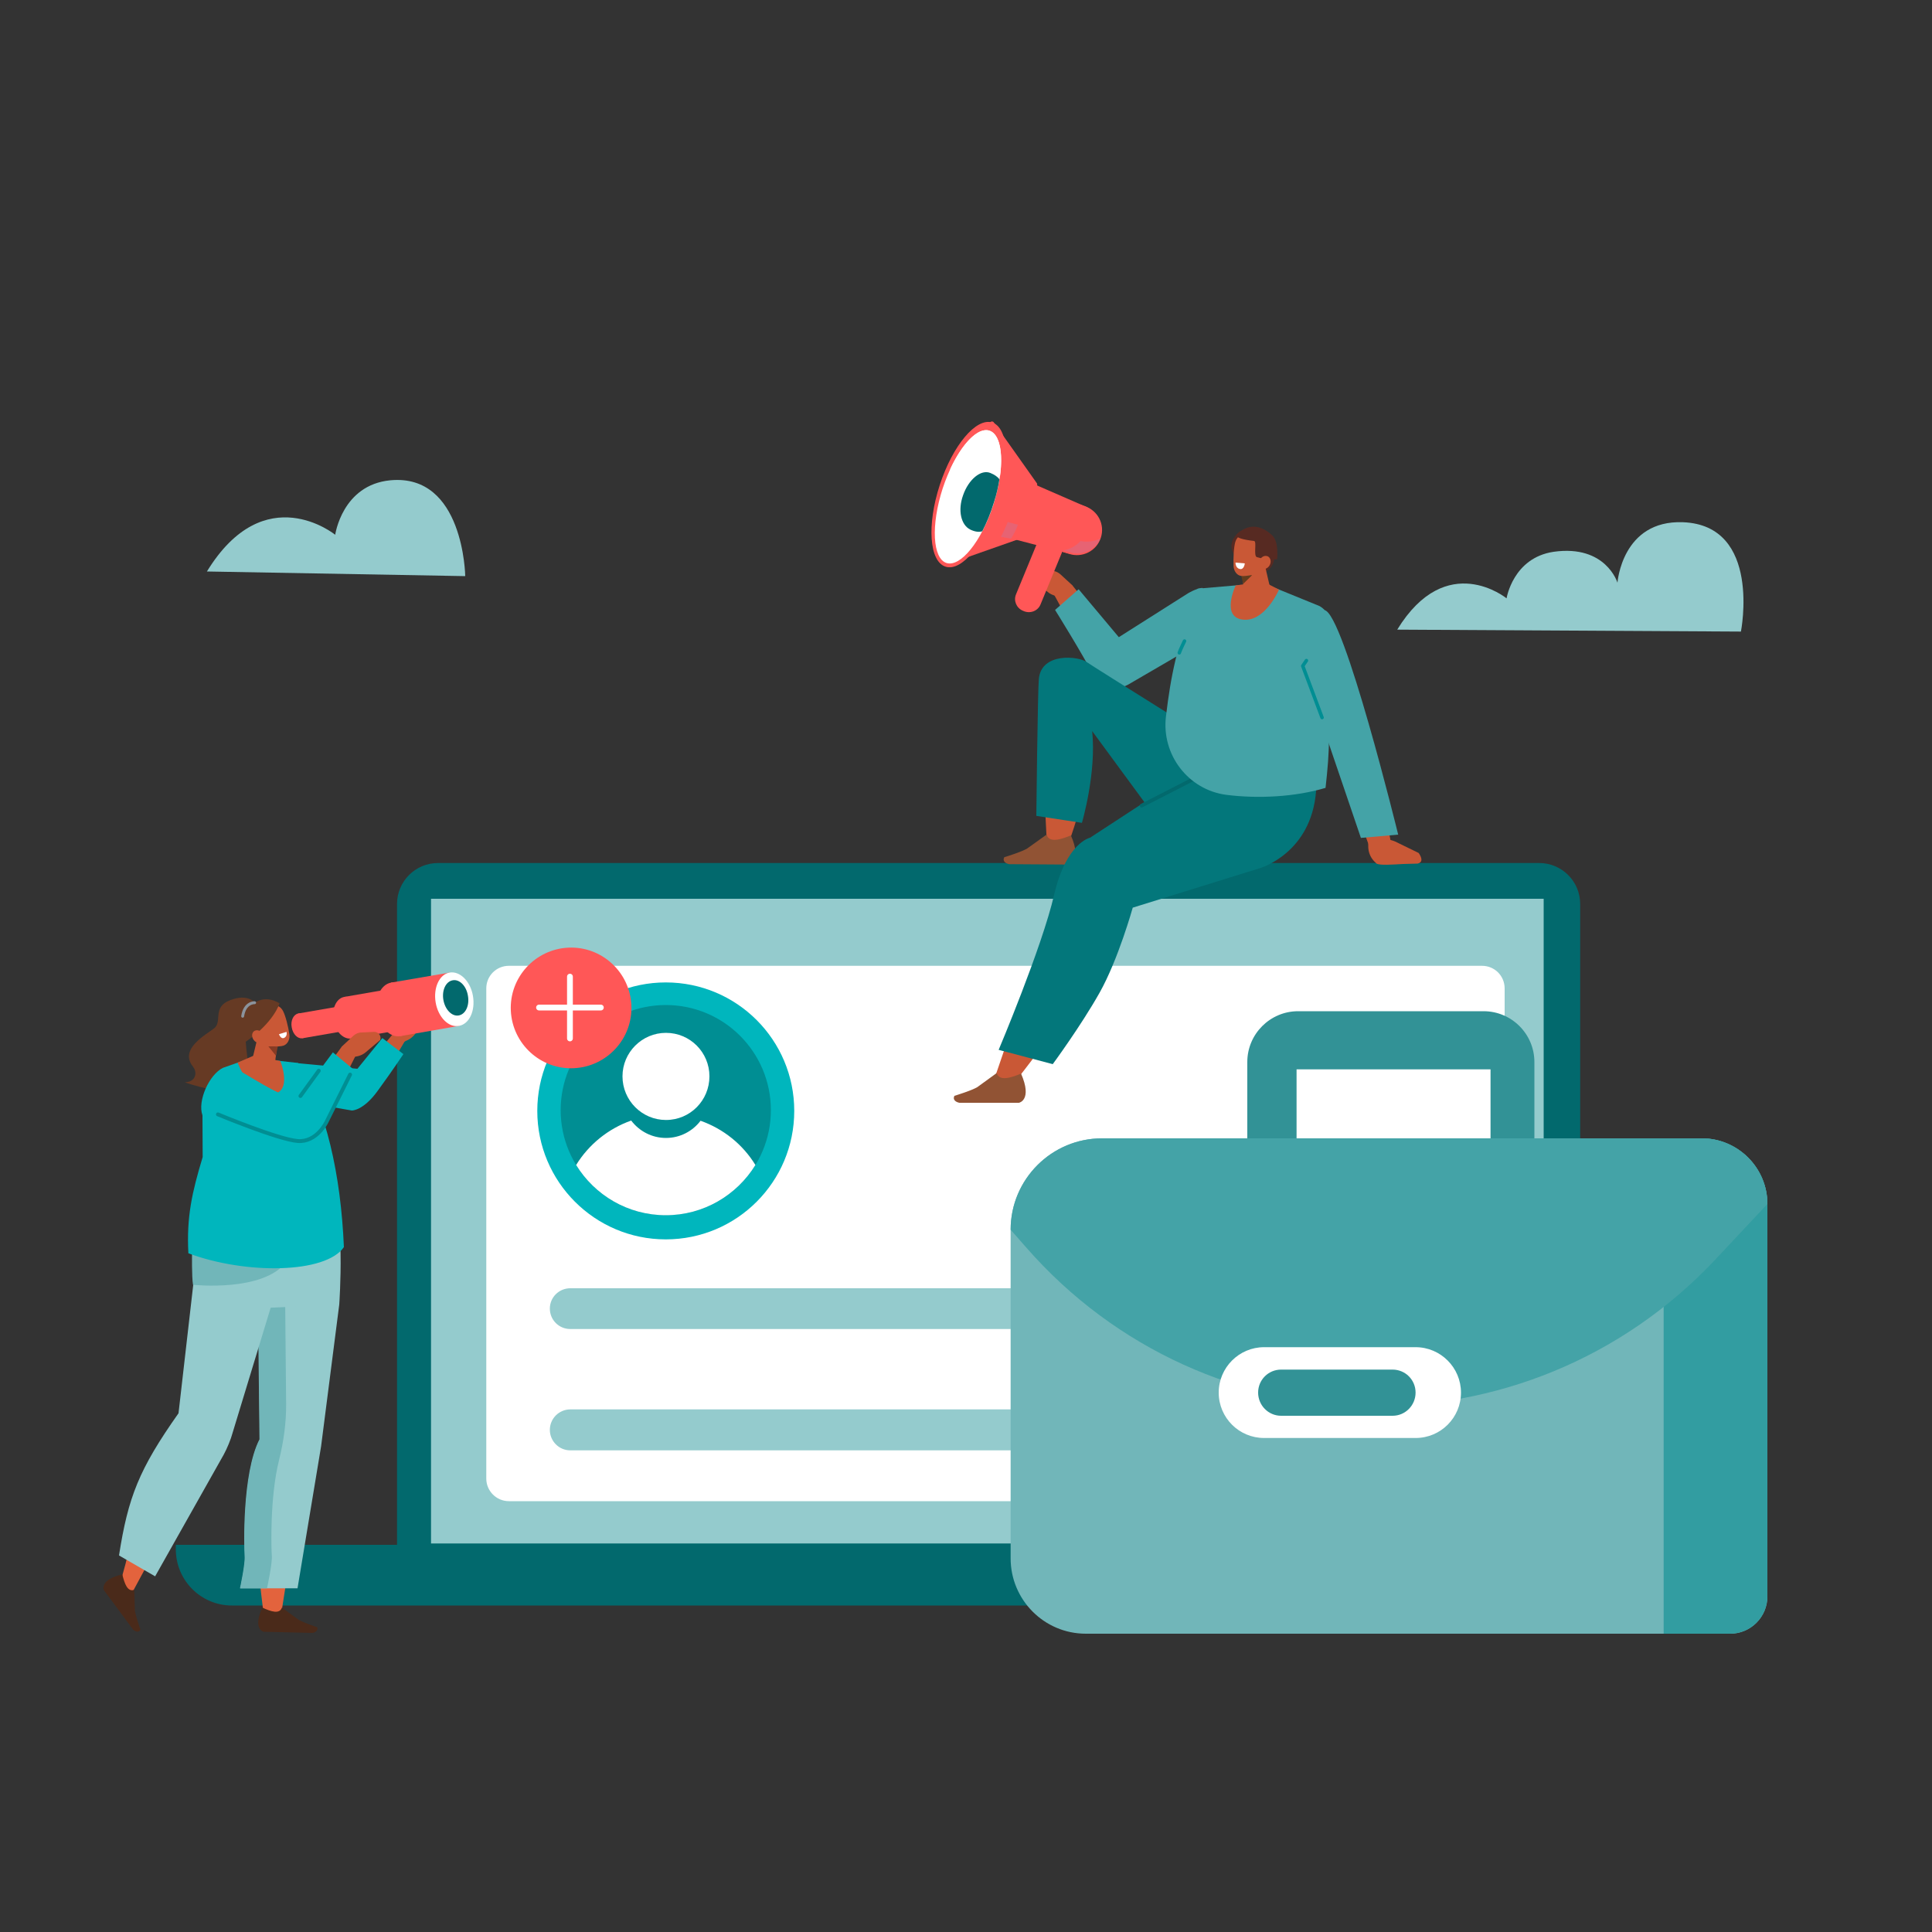 <svg xmlns="http://www.w3.org/2000/svg" viewBox="0 0 1000 1000" width="1000" height="1000"><rect x="0" y="0" width="1000" height="1000" fill="#333333" stroke="none"/><title>AdobeStock_482573207-ai</title><style>		.s0 { fill: #02696d } 		.s1 { fill: #94cbcd } 		.s2 { fill: none;stroke: #d4813b;stroke-linecap: round;stroke-linejoin: round;stroke-width: 2.3 } 		.s3 { fill: #c95836 } 		.s4 { fill: #663a24 } 		.s5 { fill: #e3633d } 		.s6 { fill: #4a2a1a } 		.s7 { fill: #71b6b9 } 		.s8 { fill: #00b6bd } 		.s9 { fill: #873b24 } 		.s10 { fill: #ffffff } 		.s11 { fill: none;stroke: #8b939c;stroke-linecap: round;stroke-linejoin: round;stroke-width: 1.5 } 		.s12 { fill: #ff5757 } 		.s13 { fill: none;stroke: #008e93;stroke-linecap: round;stroke-linejoin: round;stroke-width: 2 } 		.s14 { fill: #008e93 } 		.s15 { fill: #44a3a7 } 		.s16 { opacity: .2;mix-blend-mode: multiply;fill: #8b92e3 } 		.s17 { fill: #324463 } 		.s18 { fill: #915334 } 		.s19 { fill: #03777b } 		.s20 { fill: none;stroke: #02696d;stroke-linecap: round;stroke-linejoin: round;stroke-width: 1.9 } 		.s21 { fill: #572a22 } 		.s22 { fill: #633c1d } 		.s23 { fill: none;stroke: #008e93;stroke-linecap: round;stroke-linejoin: round;stroke-width: 1.8 } 		.s24 { fill: #329296 } 		.s25 { fill: #329da1 } 		.s26 { fill: none;stroke: #ffffff;stroke-linecap: round;stroke-linejoin: round;stroke-width: 3 } 	</style><g id="_Artboards_">	</g><g id="background">	</g><g id="image"><g id="&lt;Group&gt;">		</g><g id="&lt;Group&gt;"><g id="&lt;Group&gt;">			</g><g id="&lt;Group&gt;">			</g></g><g id="&lt;Group&gt;"><path id="&lt;Path&gt;" class="s0" d="m788.9 831h-668.9c-16 0-29-13-29-29.1v-2.3h726.9v2.3c0 16.1-13 29.1-29 29.1z"></path></g><g id="&lt;Group&gt;">		</g><g id="&lt;Group&gt;">		</g><path id="&lt;Path&gt;" class="s1" d="m107.1 295.8l133.7 2.4c0 0-0.7-53.2-38.8-49.6-24.9 2.4-28.5 28.2-28.5 28.2 0 0-36.5-29.8-66.4 19z"></path><path id="&lt;Path&gt;" class="s1" d="m723.2 325.9l177.9 1c0 0 10.9-55-30-56.6-31.6-1.2-33.9 31.3-33.9 31.3 0 0-6-19.8-33-16-21.1 3.1-24.4 24.1-24.4 24.1 0 0-31.1-25.4-56.6 16.2z"></path><g id="&lt;Group&gt;"><g id="&lt;Group&gt;">			</g><g id="&lt;Group&gt;">			</g><g id="&lt;Group&gt;">			</g><g id="&lt;Group&gt;">			</g><g id="&lt;Group&gt;"><path id="&lt;Path&gt;" class="s2" d=""></path></g><g id="&lt;Group&gt;"><path id="&lt;Path&gt;" class="s2" d=""></path></g></g><g id="&lt;Group&gt;"><path id="&lt;Path&gt;" class="s0" d="m817.9 802.6h-612.4v-334.7c0-11.7 9.5-21.2 21.2-21.2h570c11.7 0 21.2 9.5 21.2 21.2z"></path></g><path id="&lt;Path&gt;" class="s1" d="m223.1 465.2h575.9v333.7h-575.9z"></path><g id="&lt;Group&gt;">		</g><g id="&lt;Group&gt;">		</g><g id="&lt;Group&gt;"><g id="&lt;Group&gt;">			</g><g id="&lt;Group&gt;">			</g><g id="&lt;Group&gt;">			</g><g id="&lt;Group&gt;">			</g><g id="&lt;Group&gt;">			</g><g id="&lt;Group&gt;"><g id="&lt;Group&gt;">				</g></g><g id="&lt;Group&gt;">			</g><g id="&lt;Group&gt;"><g id="&lt;Group&gt;">				</g></g><g id="&lt;Group&gt;">			</g><g id="&lt;Group&gt;">			</g><g id="&lt;Group&gt;">			</g><g id="&lt;Group&gt;">			</g><g id="&lt;Group&gt;">			</g><g id="&lt;Group&gt;">			</g><g id="&lt;Group&gt;">			</g><g id="&lt;Group&gt;">			</g><g id="&lt;Group&gt;" style="opacity: .2">			</g><g id="&lt;Group&gt;" style="opacity: .2">			</g><g id="&lt;Group&gt;">			</g><g id="&lt;Group&gt;">			</g><g id="&lt;Group&gt;">			</g><g id="&lt;Group&gt;">			</g><g id="&lt;Group&gt;">			</g><g id="&lt;Group&gt;">			</g></g><g id="&lt;Group&gt;">		</g><g id="&lt;Group&gt;"><g id="&lt;Group&gt;">			</g></g><g id="&lt;Group&gt;">		</g><g id="&lt;Group&gt;"><path id="&lt;Path&gt;" class="s3" d="m210.5 537.3c0 0-9 15.3-9.4 15.3-0.4 0-5.1-8.6-5.1-8.6l8.8-10.5z"></path><g id="&lt;Group&gt;"><path id="&lt;Path&gt;" class="s4" d="m101.1 556.2c0.2-1.5-0.3-2.9-1.2-4.1-7.4-9.2 6.9-16.6 11-19.9 4.3-3.4-1.2-10.9 8.2-14.5 9.3-3.6 12.6 1.3 13 1.1 0.7-0.2-0.7 9.2-0.7 9.2 0 0-4.7 1.8-4.2 11.2 0.5 9.5 3.2 14.3-2.4 22-5.5 7.7-29.1-1-29.1-1 3.9-0.2 5.1-2.2 5.4-4z"></path></g><g id="&lt;Group&gt;"><path id="&lt;Path&gt;" class="s5" d="m136.4 834.6c0 0-9.6-63.8 2.7-89.1l-6.7-86.6 40.4 2.8-27.2 173.4z"></path></g><g id="&lt;Group&gt;"><path id="&lt;Path&gt;" class="s6" d="m145.9 832.1l8 5.8c1.6 1.5 10.2 4.3 10.2 4.3 0.8 1.8-0.9 2.7-2.3 3l-25.3-0.6c0 0-5.9-1.2-0.7-12.5 4.6 2.1 8.9 3.5 10.1 0z"></path></g><path id="&lt;Path&gt;" class="s1" d="m175.6 675.2l-9.4 73.4-12.2 73.5h-29.6c0 0 2.8-12.8 2.5-16.8-0.4-4.1-1.4-42.6 7.6-60.3l-0.8-72.1z"></path><path id="&lt;Path&gt;" class="s7" d="m134.3 745l-0.8-72.1 14.1 0.8 0.5 52.8c0.1 9.8-1.3 19.7-3.7 29.4-4.8 19.2-4 46-3.7 49.4 0.3 4-2.5 16.8-2.5 16.8h-14c0 0 2.8-12.8 2.4-16.8-0.3-4.1-1.4-42.6 7.7-60.3z"></path><g id="&lt;Group&gt;"><path id="&lt;Path&gt;" class="s5" d="m106.5 753.7l-37.4 69.4c-7.2 2.6-7.7-1.6-5.6-8.3 8.6-29.3 4.8-47.1 28.9-73.2z"></path></g><path id="&lt;Path&gt;" class="s1" d="m142.4 669.3l-22 72.3c-0.9 3.4-2.9 8.2-4.6 11.3l-35.5 63-18.7-10.8c4.7-30.1 10.3-44.6 30.8-73.6l8-69.8 19.1 0.7z"></path><g id="&lt;Group&gt;"><path id="&lt;Path&gt;" class="s6" d="m69.5 822.9l0.3 9.9c-0.2 2.1 2.9 10.7 2.9 10.7-0.9 1.7-2.7 1-3.8 0l-15.1-20.4c0 0-2.6-5.4 9.5-8.2 1.2 4.9 2.7 9.2 6.2 8z"></path></g><g id="&lt;Group&gt;"><path id="&lt;Path&gt;" class="s3" d="m203.4 536l3-7.4c0.6-1.5 1.7-2.7 3.2-3.5l5.7-2.9c2-1 4.4 0.3 4.7 2.5l-4.3 9.1c-1 2-2.8 3.7-5 4.7l-3.8 1.7z"></path></g><path id="&lt;Path&gt;" class="s1" d="m115 616l55.2 4.2c9 3.3 5.4 55 5.4 55l-36.3 1.7c-16.8-0.4-36.8 12.9-38.9-15.2-2.4-32.1 14.6-45.7 14.6-45.7z"></path><path id="&lt;Path&gt;" class="s7" d="m99.9 665c0 0 36.6 4 48.5-12.1l-49-4.2c0 0-0.2 12.2 0.5 16.3z"></path><g id="&lt;Group&gt;"><path id="&lt;Path&gt;" class="s8" d="m154.3 550.2l-20.2-2.3-5.6 0.2-13.1 4.6c-7.1 3.5-13.3 17.1-10.6 24.6l0.1 21.6c-5.5 18.2-8.4 31-7.4 49.8 29.9 11.1 71.1 10.5 80.5-3.2-1.6-37.6-9.1-71.1-23.7-95.3z"></path></g><g id="&lt;Group&gt;"><path id="&lt;Path&gt;" class="s3" d="m144 537.2c0 0-1 8-1.9 14.6-0.2 1.8-1.4 3.3-3 3.9-1.7 0.7-3.5 0.4-4.9-0.7q-0.7-0.6-1.3-1.1c-1.9-1.5-2.7-4-2.1-6.4 1.4-6 4.1-17.1 4.1-17.1z"></path></g><g id="&lt;Group&gt;"><path id="&lt;Path&gt;" class="s9" d="m143.8 541.6l-1 4.8-3.9-4.8z"></path></g><g id="&lt;Group&gt;"><path id="&lt;Path&gt;" class="s3" d="m145.1 549.2c0 0 6.7 16.5-4.6 17.2-11.3 0.7-17.5-16.4-17.5-16.4l8.3-3.6z"></path></g><g id="&lt;Group&gt;"><path id="&lt;Path&gt;" class="s3" d="m130.8 528.7c-0.7-2.3 0.5-4.7 2.7-5.4 2.3-0.8 5.3-1.9 7.6-2.7 2.3-0.7 4.3 0.6 5.4 2.7 1.3 2.5 2.7 8 3.3 12.2 0.3 2.3-0.8 4.9-3 5.7-2.3 0.8-10.2 0.9-12.3-3.1-1.6-3.1-2.6-6.1-3.7-9.4z"></path></g><g id="&lt;Group&gt;"><path id="&lt;Path&gt;" class="s4" d="m124.2 539.6c0 0 0.1-12.1 3-16 3.8-5.3 9.7-8.9 17.5-4.3 0 0-2.8 9.8-17.5 19.9z"></path></g><g id="&lt;Group&gt;"><path id="&lt;Path&gt;" class="s3" d="m131.4 538.4c1.2 1.5 3.1 1.9 4.4 0.9 1.2-1 1.2-3 0-4.5-1.2-1.6-3.1-2-4.4-1-1.2 1-1.2 3.1 0 4.6z"></path></g><path id="&lt;Path&gt;" class="s10" d="m148.3 534.1l-3.9 1.2c0 0 0.9 2.7 2.7 1.9 1.8-0.9 1.2-3.1 1.2-3.1z"></path><g id="&lt;Group&gt;"><path id="&lt;Path&gt;" class="s8" d="m208.8 545.6l-10.9-8.3-12.9 15.9-30.9-2.9c0 0-3.3-0.2-5.5 1-2.2 1.2 19.1 21 19.1 21l14.4 2.5c0 0 5.9 0.2 13.4-10.2 7.6-10.4 13.3-19 13.3-19z"></path></g><path id="&lt;Path&gt;" class="s11" d="m167.4 580.7l-4.8-11.9"></path><path id="&lt;Path&gt;" class="s11" d="m131.8 519c0 0-5.1-0.3-6.2 7"></path><g id="&lt;Group&gt;"><path id="&lt;Path&gt;" class="s12" d="m156.5 537.4l28.9-5-2.3-12.8-28.8 5z"></path><path id="&lt;Path&gt;" class="s12" d="m151 531.8c0.6 3.5 3.1 6 5.5 5.6 2.5-0.4 4-3.6 3.4-7.1-0.6-3.6-3.1-6.1-5.6-5.7-2.4 0.5-4 3.7-3.3 7.2z"></path><path id="&lt;Path&gt;" class="s12" d="m182 537.5l48.3-8.4-3.7-21.5-48.4 8.4z"></path><path id="&lt;Path&gt;" class="s12" d="m172.6 528.1c1 5.9 5.2 10.1 9.4 9.4 4.1-0.7 6.6-6.1 5.6-12-1-6-5.2-10.2-9.4-9.5-4.1 0.7-6.6 6.1-5.6 12.1z"></path><path id="&lt;Path&gt;" class="s12" d="m207.2 536.3l30.3-5.3-4.8-27.6-30.3 5.2z"></path><path id="&lt;Path&gt;" class="s10" d="m225.5 518.9c1.3 7.6 6.7 13.1 12 12.1 5.4-0.9 8.6-7.8 7.3-15.5-1.3-7.6-6.7-13-12.1-12.1-5.3 0.9-8.5 7.9-7.2 15.5z"></path><g id="&lt;Group&gt;"><path id="&lt;Path&gt;" class="s0" d="m229.5 517.6c0.9 5 4.4 8.6 7.9 8 3.6-0.6 5.7-5.2 4.8-10.2-0.8-5.1-4.4-8.7-7.9-8-3.5 0.6-5.7 5.1-4.8 10.2z"></path></g><path id="&lt;Path&gt;" class="s12" d="m195.2 524.1c1.3 7.7 6.7 13.1 12 12.2 5.4-0.9 8.6-7.9 7.3-15.5-1.3-7.6-6.7-13.1-12.1-12.2-5.3 1-8.6 7.9-7.2 15.5z"></path></g><g id="&lt;Group&gt;"><path id="&lt;Path&gt;" class="s3" d="m146.3 585c6.6 4.1 14.3 3.7 20-3.3l19.8-39.3-9.1-0.8-19.5 26.8z"></path></g><g id="&lt;Group&gt;"><path id="&lt;Path&gt;" class="s3" d="m177 541.6l5.8-5.4c1.2-1.1 2.7-1.8 4.3-1.8l6.5-0.3c2.3-0.1 3.9 2.1 3.2 4.2l-7.7 6.5c-1.7 1.4-4.1 2.2-6.5 2.2h-4.2z"></path></g><g id="&lt;Group&gt;"><path id="&lt;Path&gt;" class="s8" d="m182.7 553.3l-10.4-8.6-17.5 23.6c-6.6 2.2-30.7-14.9-33.2-15.2-4.7-0.6-15.3 6.3-11.3 13.3 3.9 7 12.7 18.6 12.7 18.6l31.2 5.6c0 0 9.7 0.8 15.7-11.5 6-12.3 12.8-25.8 12.8-25.8z"></path></g><g id="&lt;Group&gt;"><path id="&lt;Path&gt;" class="s13" d="m181.2 556.2l-12.2 24.5c0 0-5 10.6-14.8 9.9-9.9-0.7-41.4-13.8-41.4-13.8"></path></g><g id="&lt;Group&gt;"><path id="&lt;Path&gt;" class="s13" d="m165 554.2l-9.5 13.1"></path></g></g><path id="&lt;Path&gt;" class="s10" d="m251.7 511.6c0-6.5 5.2-11.7 11.7-11.7h503.7c6.5 0 11.7 5.2 11.7 11.7v253.7c0 6.4-5.2 11.7-11.7 11.7h-503.7c-6.5 0-11.7-5.3-11.7-11.7z"></path><g id="&lt;Group&gt;"><g id="&lt;Group&gt;"><path id="&lt;Path&gt;" class="s8" d="m411.1 575c0 36.7-29.7 66.5-66.5 66.5-36.7 0-66.5-29.8-66.5-66.5 0-36.7 29.8-66.5 66.5-66.5 36.8 0 66.5 29.8 66.5 66.5z"></path></g><g id="&lt;Group&gt;"><path id="&lt;Path&gt;" class="s14" d="m399 574.6c0 30-24.3 54.4-54.4 54.4-30 0-54.4-24.4-54.4-54.4 0-30 24.4-54.4 54.4-54.4 30.1 0 54.4 24.4 54.4 54.4z"></path></g><path id="&lt;Path&gt;" class="s10" d="m367.2 557.1c0 12.5-10 22.6-22.5 22.6-12.4 0-22.5-10.1-22.5-22.6 0-12.4 10.1-22.5 22.5-22.5 12.5 0 22.5 10.1 22.5 22.5z"></path><path id="&lt;Path&gt;" class="s10" d="m362.6 580.1c-4.1 5.4-10.6 8.9-17.9 8.9-7.3 0-13.8-3.5-18-9-11.9 4.2-22 12.4-28.5 23 9.6 15.6 26.8 26 46.4 26 19.6 0 36.8-10.4 46.4-26-6.5-10.6-16.5-18.7-28.4-22.9z"></path></g><path id="&lt;Path&gt;" class="s1" d="m555.8 687.9h-260.6c-5.9 0-10.6-4.7-10.6-10.6 0-5.8 4.7-10.5 10.6-10.5h260.6c5.8 0 10.5 4.7 10.5 10.5 0 5.9-4.7 10.6-10.5 10.6z"></path><path id="&lt;Path&gt;" class="s1" d="m555.8 750.7h-260.6c-5.9 0-10.6-4.8-10.6-10.6 0-5.8 4.7-10.6 10.6-10.6h260.6c5.8 0 10.5 4.8 10.5 10.6 0 5.8-4.7 10.6-10.5 10.6z"></path><g id="&lt;Group&gt;"><g id="&lt;Group&gt;"><g id="&lt;Group&gt;"><path id="&lt;Path&gt;" class="s3" d="m579.9 334.2c-10.8-12.8-14.3-18.2-24.9-31.3l-11.5 1.3c17.2 29.4 17.6 41.2 30.1 48.7 14.6-5 8.2-15.2 6.3-18.7z"></path></g><g id="&lt;Group&gt;"><path id="&lt;Path&gt;" class="s3" d="m555 302.9l-6.2-5.7c-1.3-1.1-2.9-1.8-4.6-1.8l-6.8-0.2c-2.4-0.1-4.1 2.2-3.4 4.5l8.3 6.7c1.8 1.5 4.2 2.3 6.9 2.3l4.3-0.1z"></path></g><path id="&lt;Path&gt;" class="s15" d="m546.1 315.7l12.2-10.7 20.8 24.8 35.8-22.7c0 0 3.9-2.4 7.2-2.8 3.4-0.4-8.2 32.6-8.2 32.6l-29.7 17.3c0 0-12 7.3-18.1-4.4-6-11.7-20-34.1-20-34.1z"></path><g id="&lt;Group&gt;"><g id="&lt;Group&gt;">					</g><g id="&lt;Group&gt;"><path id="&lt;Path&gt;" class="s12" d="m529.4 316.1l0.7 0.3c3.4 1.3 7.2-0.3 8.5-3.6l11.7-28.4c1.4-3.3-0.2-7.1-3.5-8.5l-0.7-0.3c-3.3-1.3-7.1 0.3-8.5 3.6l-11.7 28.4c-1.4 3.3 0.2 7.1 3.5 8.5z"></path></g><g id="&lt;Group&gt;"><path id="&lt;Path&gt;" class="s12" d="m522.6 278.5l29.9 7.8c6.8 2.2 14.2-1.5 16.4-8.3 2.2-6.8-1.5-14.2-8.4-16.4l-29.4-12.8c-0.7-0.2-9.2 29.5-8.5 29.7z"></path></g><g id="&lt;Group&gt;"><path id="&lt;Path&gt;" class="s12" d="m557.2 279.5l-29.5-7.7c-1 3.9-4 6.2-4 6.2l29.7 7.7c6.4 2.1 13.3-1.1 15.9-7.1-3.6 1.8-7.9 2.2-12.1 0.9z"></path></g><g id="&lt;Group&gt;"><path id="&lt;Path&gt;" class="s12" d="m561.4 262l-2.3-0.9c3.3 3.8 4.6 9.2 2.9 14.4-1.8 5.6-6.6 9.4-12 10.2l3.4 1c6.8 2.2 14.2-1.5 16.4-8.4 2.2-6.8-1.5-14.1-8.4-16.3z"></path></g><g id="&lt;Group&gt;"><path id="&lt;Path&gt;" class="s12" d="m514.5 218.8l22.3 31.5c0.8 8.1-2.6 21.4-8.5 28.4l-37.5 13.2c-1 0.5-2-0.5-1.7-1.5l23.2-71.4c0.3-1 1.7-1.2 2.2-0.2z"></path></g><g id="&lt;Group&gt;"><path id="&lt;Path&gt;" class="s12" d="m486.4 251.1c-6.7 20.6-5.4 39.5 3 42.2 8.3 2.7 20.4-11.8 27.1-32.4 6.7-20.6 5.4-39.5-2.9-42.2-8.3-2.7-20.5 11.8-27.2 32.4z"></path></g><g id="&lt;Group&gt;"><path id="&lt;Path&gt;" class="s10" d="m487.9 252.9c-6.1 18.9-5.2 36.2 2 38.5 7.2 2.3 18.1-11.1 24.2-30 6.1-18.9 5.3-36.1-2-38.5-7.2-2.3-18 11.1-24.2 30z"></path></g><g id="&lt;Group&gt;"><path id="&lt;Path&gt;" class="s0" d="m517.3 248.1c-0.9-1.3-2.5-2.4-4.7-3.3-4.9-2-11.3 3.4-14.1 11.5-2.9 8-1 15.5 3.7 17.8 2.5 1.2 4.5 1.4 6.2 0.9 2.3-4.4 4.4-9.5 6.1-15.1 1.3-4 2.2-8 2.8-11.8z"></path></g><g id="&lt;Group&gt;"><path id="&lt;Path&gt;" class="s10" d="m512.1 222.9c-5.9-1.9-14.2 6.7-20.4 20.2 5.9-4.4 14.5-6.2 25.9 3.4 1.7-12.3-0.2-21.9-5.5-23.6z"></path></g><g id="&lt;Group&gt;">					</g><path id="&lt;Path&gt;" class="s16" d="m559.3 280c-2.4 2.6-5.5 4.3-9 4.9l3.3 0.9h0.1c6.4 2.1 13.3-1.1 15.9-7.1-3.1 1.5-6.7 2.1-10.3 1.3z"></path><path id="&lt;Path&gt;" class="s16" d="m523.3 278.8c1.4-2.1 2.6-4.6 3.6-7.2l-5.3-1.4c-1.1 2.8-2.3 5.4-3.5 7.7z"></path></g></g><g id="&lt;Group&gt;"><path id="&lt;Path&gt;" class="s3" d="m691.3 389.4c0 0 14.7-15.3 19.3-3.9l10.8 58.5-9.8 1.9-16.8-45.9z"></path></g><g id="&lt;Group&gt;"><path id="&lt;Path&gt;" class="s3" d="m711.9 446.4l0.6 0.6c1.9 1 8.2 0.5 13.8 0.2l7.4-0.2c2.8-0.6 2.4-2.9 0.6-5.5l-12.1-5.9c-2.7-1.2-5.9-1.5-8.9-0.6l-5.1 1.5v1.2c-0.1 3.3 1.2 6.5 3.7 8.7z"></path></g><path id="&lt;Path&gt;" class="s15" d="m685.5 315.8c10 1 38.2 116.2 38.2 116.2l-19.3 1.7-29.8-87.6z"></path><g id="&lt;Group&gt;"><path id="&lt;Path&gt;" class="s17" d="m542.5 355.2c0 5.8 4.8 10.4 10.5 10.3 5.8 0 10.4-4.8 10.3-10.5 0-5.8-4.8-10.4-10.5-10.3-5.8 0-10.4 4.8-10.3 10.5z"></path></g><g id="&lt;Group&gt;"><path id="&lt;Path&gt;" class="s3" d="m574.6 358.2c0 0-11.2-0.6-10.3 30.1 0.6 16.8-12.4 51.6-12.4 51.6l-10.1-4.4-3.8-76.1c0-6.1 8.1-12 14.4-12.9l12.3 5.9z"></path></g><g id="&lt;Group&gt;"><path id="&lt;Path&gt;" class="s18" d="m541.7 432l-9.5 6.8c-1.9 1.7-12.4 4.9-12.4 4.9-1.1 2.1 0.9 3.3 2.6 3.6l30.7 0.2c0 0 7.2-1.3 1.2-15.1-5.6 2.3-11.3 3.9-12.6-0.4z"></path></g><g id="&lt;Group&gt;"><path id="&lt;Path&gt;" class="s3" d="m597.1 454.3c0 0-13.8 0.8-28.8 40.9-8.3 22-43.7 65.7-43.7 65.7l-9.7-3.1 37.4-109.3c3.3-8.1 10.9-14.6 19.3-16.7l23.6-5.8z"></path></g><g id="&lt;Group&gt;"><path id="&lt;Path&gt;" class="s18" d="m515.9 555.4l-9.5 6.9c-1.9 1.7-12.4 4.9-12.4 4.9-1.1 2.1 0.9 3.3 2.6 3.6h30.8c0 0 7.1-1.3 1.1-15.1-5.6 2.3-11.3 4-12.6-0.3z"></path></g><g id="&lt;Group&gt;"><path id="&lt;Path&gt;" class="s19" d="m681.2 409.4c-2.5 32.5-29.2 40-29.2 40l-65.7 20.4c0 0-7.5 26.9-17.2 44.1-9.7 17.2-24.2 36.9-24.2 36.9l-28-7.4c0 0 22.4-53 28.7-80.2 6.3-27.1 18.6-29.6 18.6-29.6l66-43.1c0 0 53.5-13.4 51 18.9z"></path></g><g id="&lt;Group&gt;"><path id="&lt;Path&gt;" class="s19" d="m536.4 422.3l23.6 3.6c0 0 7.6-25.7 5.3-47.5l31.6 43 40.8-31.5c0 0-70.9-44.2-75.2-47.2-4.2-3.1-23.6-5.2-24.8 8.8-0.6 6.2-1.3 70.8-1.3 70.8z"></path></g><g id="&lt;Group&gt;"><path id="&lt;Path&gt;" class="s20" d="m590.9 417l26.5-13.6 1.3-4.3"></path></g><g id="&lt;Group&gt;"><path id="&lt;Path&gt;" class="s21" d="m639.6 288.1c0 0-5.5-5.5 0.9-11.9 6.4-6.4 8.1 8 7.9 8.2-0.2 0.2-8.8 3.7-8.8 3.7z"></path></g><g id="&lt;Group&gt;"><path id="&lt;Path&gt;" class="s21" d="m659.8 288.1c0 0-0.6 7.5-6.2 7.9-5.5 0.4-6.3-15.7-6.3-15.7z"></path></g><g id="&lt;Group&gt;"><path id="&lt;Path&gt;" class="s3" d="m642.4 292.6c0 0 0.9 8 1.6 14.7 0.2 1.7 1.4 3.2 3.3 3.9 1.8 0.6 3.9 0.4 5.5-0.8q0.8-0.5 1.5-1c2.2-1.6 3.3-4.1 2.8-6.5-1.4-6.1-4-17.2-4-17.2z"></path></g><path id="&lt;Path&gt;" class="s22" d="m642.4 297.7l1.1 4.5 4.6-4.5z"></path><g id="&lt;Group&gt;"><path id="&lt;Path&gt;" class="s3" d="m655.9 282.8c0.3-2.3-1.3-4.5-3.6-4.8-2.5-0.4-5.6-0.8-8.1-1.2-2.3-0.3-4.1 1.4-4.8 3.7-0.8 2.6-1.1 8.4-0.9 12.6 0.1 2.3 1.6 4.7 3.9 5 2.5 0.4 10.3-0.9 11.6-5.3 1-3.3 1.4-6.5 1.9-10z"></path></g><g id="&lt;Group&gt;"><path id="&lt;Path&gt;" class="s21" d="m661 289.5c0 0 1.1-9.1-2.5-12.4-4.8-4.5-11.2-6.9-18-0.9 0 0-3.8 2.4 8.6 3.8 1.6 0.2-0.5 7.8 1.5 8.4 2.7 0.8 6.1 1.3 10.4 1.1z"></path></g><g id="&lt;Group&gt;"><path id="&lt;Path&gt;" class="s3" d="m657.2 292.5c-0.9 1.7-2.8 2.5-4.2 1.7-1.4-0.7-1.8-2.7-0.9-4.4 0.9-1.8 2.7-2.5 4.2-1.8 1.4 0.8 1.8 2.8 0.9 4.5z"></path></g><path id="&lt;Path&gt;" class="s15" d="m619.9 304.7l19.7-1.7 16.9-0.1 26.5 10.8c7 4 4.3 10.6 1.1 18.1l0.6 24.5c4.4 18.8 3.5 32.5 1.4 51.5-15.7 4.7-34.9 5.7-51.4 3.6-19.7-2.6-33.6-20.8-31.2-40.6 2.5-21.1 5.6-36.6 16.4-66.1z"></path><g id="&lt;Group&gt;"><path id="&lt;Path&gt;" class="s3" d="m639.6 303c0 0-7.8 16.3 3.6 17.7 11.5 1.5 18.8-15.5 18.8-15.5l-8.1-4.2z"></path></g><path id="&lt;Path&gt;" class="s23" d="m684.3 371.4l-10-26.7 1.9-2.8"></path><path id="&lt;Path&gt;" class="s23" d="m610.4 337.9c0.2-0.9 2.7-6.1 2.7-6.1"></path><path id="&lt;Path&gt;" class="s10" d="m639.5 291.2l4.8 0.4c0 0-0.3 3.4-2.6 2.9-2.3-0.5-2.2-3.3-2.2-3.3z"></path></g><g id="&lt;Group&gt;"><g id="&lt;Group&gt;"><path id="&lt;Path&gt;" class="s7" d="m562 845.6h333.5c10.7 0 19.3-8.7 19.3-19.3v-203.1c0-18.7-15.2-34-34-34h-310.4c-26.1 0-47.3 21.2-47.3 47.3v170.1c0 21.5 17.4 39 38.9 39z"></path></g><path id="&lt;Path&gt;" class="s24" d="m794.2 549.7v42.4h-22.7v-38.6h-100.4v38.6h-25.5v-42.4c0-14.5 11.8-26.3 26.3-26.3h96c14.5 0 26.3 11.8 26.3 26.3z"></path><path id="&lt;Path&gt;" class="s25" d="m880.8 589.2h-19.7v256.4h34.4c10.7 0 19.3-8.7 19.3-19.3v-203.1c0-18.7-15.2-34-34-34z"></path><g id="&lt;Group&gt;"><path id="&lt;Path&gt;" class="s15" d="m887.8 652l27-28.8c0-18.7-15.2-34-34-34h-310.4c-26.1 0-47.3 21.2-47.3 47.3l7.9 9c93.6 107.2 259.3 110.2 356.8 6.5z"></path></g><path id="&lt;Path&gt;" class="s10" d="m630.8 720.8c0-12.9 10.5-23.5 23.5-23.5h78.4c13 0 23.5 10.6 23.5 23.5 0 13-10.5 23.5-23.5 23.5h-78.4c-13 0-23.5-10.5-23.5-23.5z"></path><path id="&lt;Path&gt;" class="s24" d="m651.2 720.8c0-6.6 5.3-11.9 11.9-11.9h57.7c6.6 0 11.9 5.3 11.9 11.9 0 6.6-5.3 12-11.9 12h-57.7c-6.6 0-11.9-5.4-11.9-12z"></path></g><g id="&lt;Group&gt;"><g id="&lt;Group&gt;">			</g><g id="&lt;Group&gt;">			</g><g id="&lt;Group&gt;">			</g><g id="&lt;Group&gt;">			</g><g id="&lt;Group&gt;">			</g><g id="&lt;Group&gt;">			</g><g id="&lt;Group&gt;">			</g><g id="&lt;Group&gt;">			</g><g id="&lt;Group&gt;">			</g><g id="&lt;Group&gt;">			</g><g id="&lt;Group&gt;">			</g><g id="&lt;Group&gt;">			</g><g id="&lt;Group&gt;">			</g><g id="&lt;Group&gt;">			</g><g id="&lt;Group&gt;">			</g><g id="&lt;Group&gt;">			</g><g id="&lt;Group&gt;">			</g><g id="&lt;Group&gt;">			</g><g id="&lt;Group&gt;">			</g><g id="&lt;Group&gt;">			</g><g id="&lt;Group&gt;">			</g><g id="&lt;Group&gt;">			</g><g id="&lt;Group&gt;">			</g><g id="&lt;Group&gt;"><g id="&lt;Group&gt;">				</g><g id="&lt;Group&gt;"><g id="&lt;Group&gt;"><g id="&lt;Group&gt;">						</g><g id="&lt;Group&gt;">						</g></g></g></g><g id="&lt;Group&gt;">			</g><g id="&lt;Group&gt;">			</g><g id="&lt;Group&gt;">			</g></g><g id="&lt;Group&gt;"><path id="&lt;Path&gt;" class="s12" d="m326.8 520.3c0.8 17.2-12.6 31.8-29.8 32.6-17.2 0.8-31.8-12.6-32.6-29.8-0.8-17.2 12.6-31.8 29.8-32.6 17.2-0.8 31.8 12.6 32.6 29.8z"></path></g><path id="&lt;Path&gt;" class="s26" d="m295 505.5v32"></path><path id="&lt;Path&gt;" class="s26" d="m311 521.5h-32"></path><g id="&lt;Group&gt;"><g id="&lt;Group&gt;"><g id="&lt;Group&gt;">				</g><g id="&lt;Group&gt;">				</g><g id="&lt;Group&gt;">				</g><g id="&lt;Group&gt;"><g id="&lt;Group&gt;">					</g></g><g id="&lt;Group&gt;">				</g><g id="&lt;Group&gt;"><g id="&lt;Group&gt;">					</g></g><g id="&lt;Group&gt;">				</g><g id="&lt;Group&gt;">				</g><g id="&lt;Group&gt;">				</g><g id="&lt;Group&gt;">				</g><g id="&lt;Group&gt;">				</g><g id="&lt;Group&gt;">				</g><g id="&lt;Group&gt;">				</g><g id="&lt;Group&gt;">				</g><g id="&lt;Group&gt;">				</g><g id="&lt;Group&gt;">				</g><g id="&lt;Group&gt;">				</g></g><g id="&lt;Group&gt;">			</g><g id="&lt;Group&gt;"><g id="&lt;Group&gt;">				</g></g><g id="&lt;Group&gt;">			</g><g id="&lt;Group&gt;"><g id="&lt;Group&gt;">				</g></g><g id="&lt;Group&gt;">			</g></g><g id="&lt;Group&gt;"><g id="&lt;Group&gt;"><g id="&lt;Group&gt;">				</g></g><g id="&lt;Group&gt;">			</g><g id="&lt;Group&gt;"><g id="&lt;Group&gt;">				</g></g><g id="&lt;Group&gt;"><g id="&lt;Group&gt;">				</g></g><g id="&lt;Group&gt;"><g id="&lt;Group&gt;">				</g></g><g id="&lt;Group&gt;">			</g><g id="&lt;Group&gt;">			</g><g id="&lt;Group&gt;">			</g><g id="&lt;Group&gt;">			</g><g id="&lt;Group&gt;">			</g><g id="&lt;Group&gt;">			</g><g id="&lt;Group&gt;">			</g><g id="&lt;Group&gt;">			</g><g id="&lt;Group&gt;">			</g><g id="&lt;Group&gt;">			</g><g id="&lt;Group&gt;">			</g></g></g></svg>